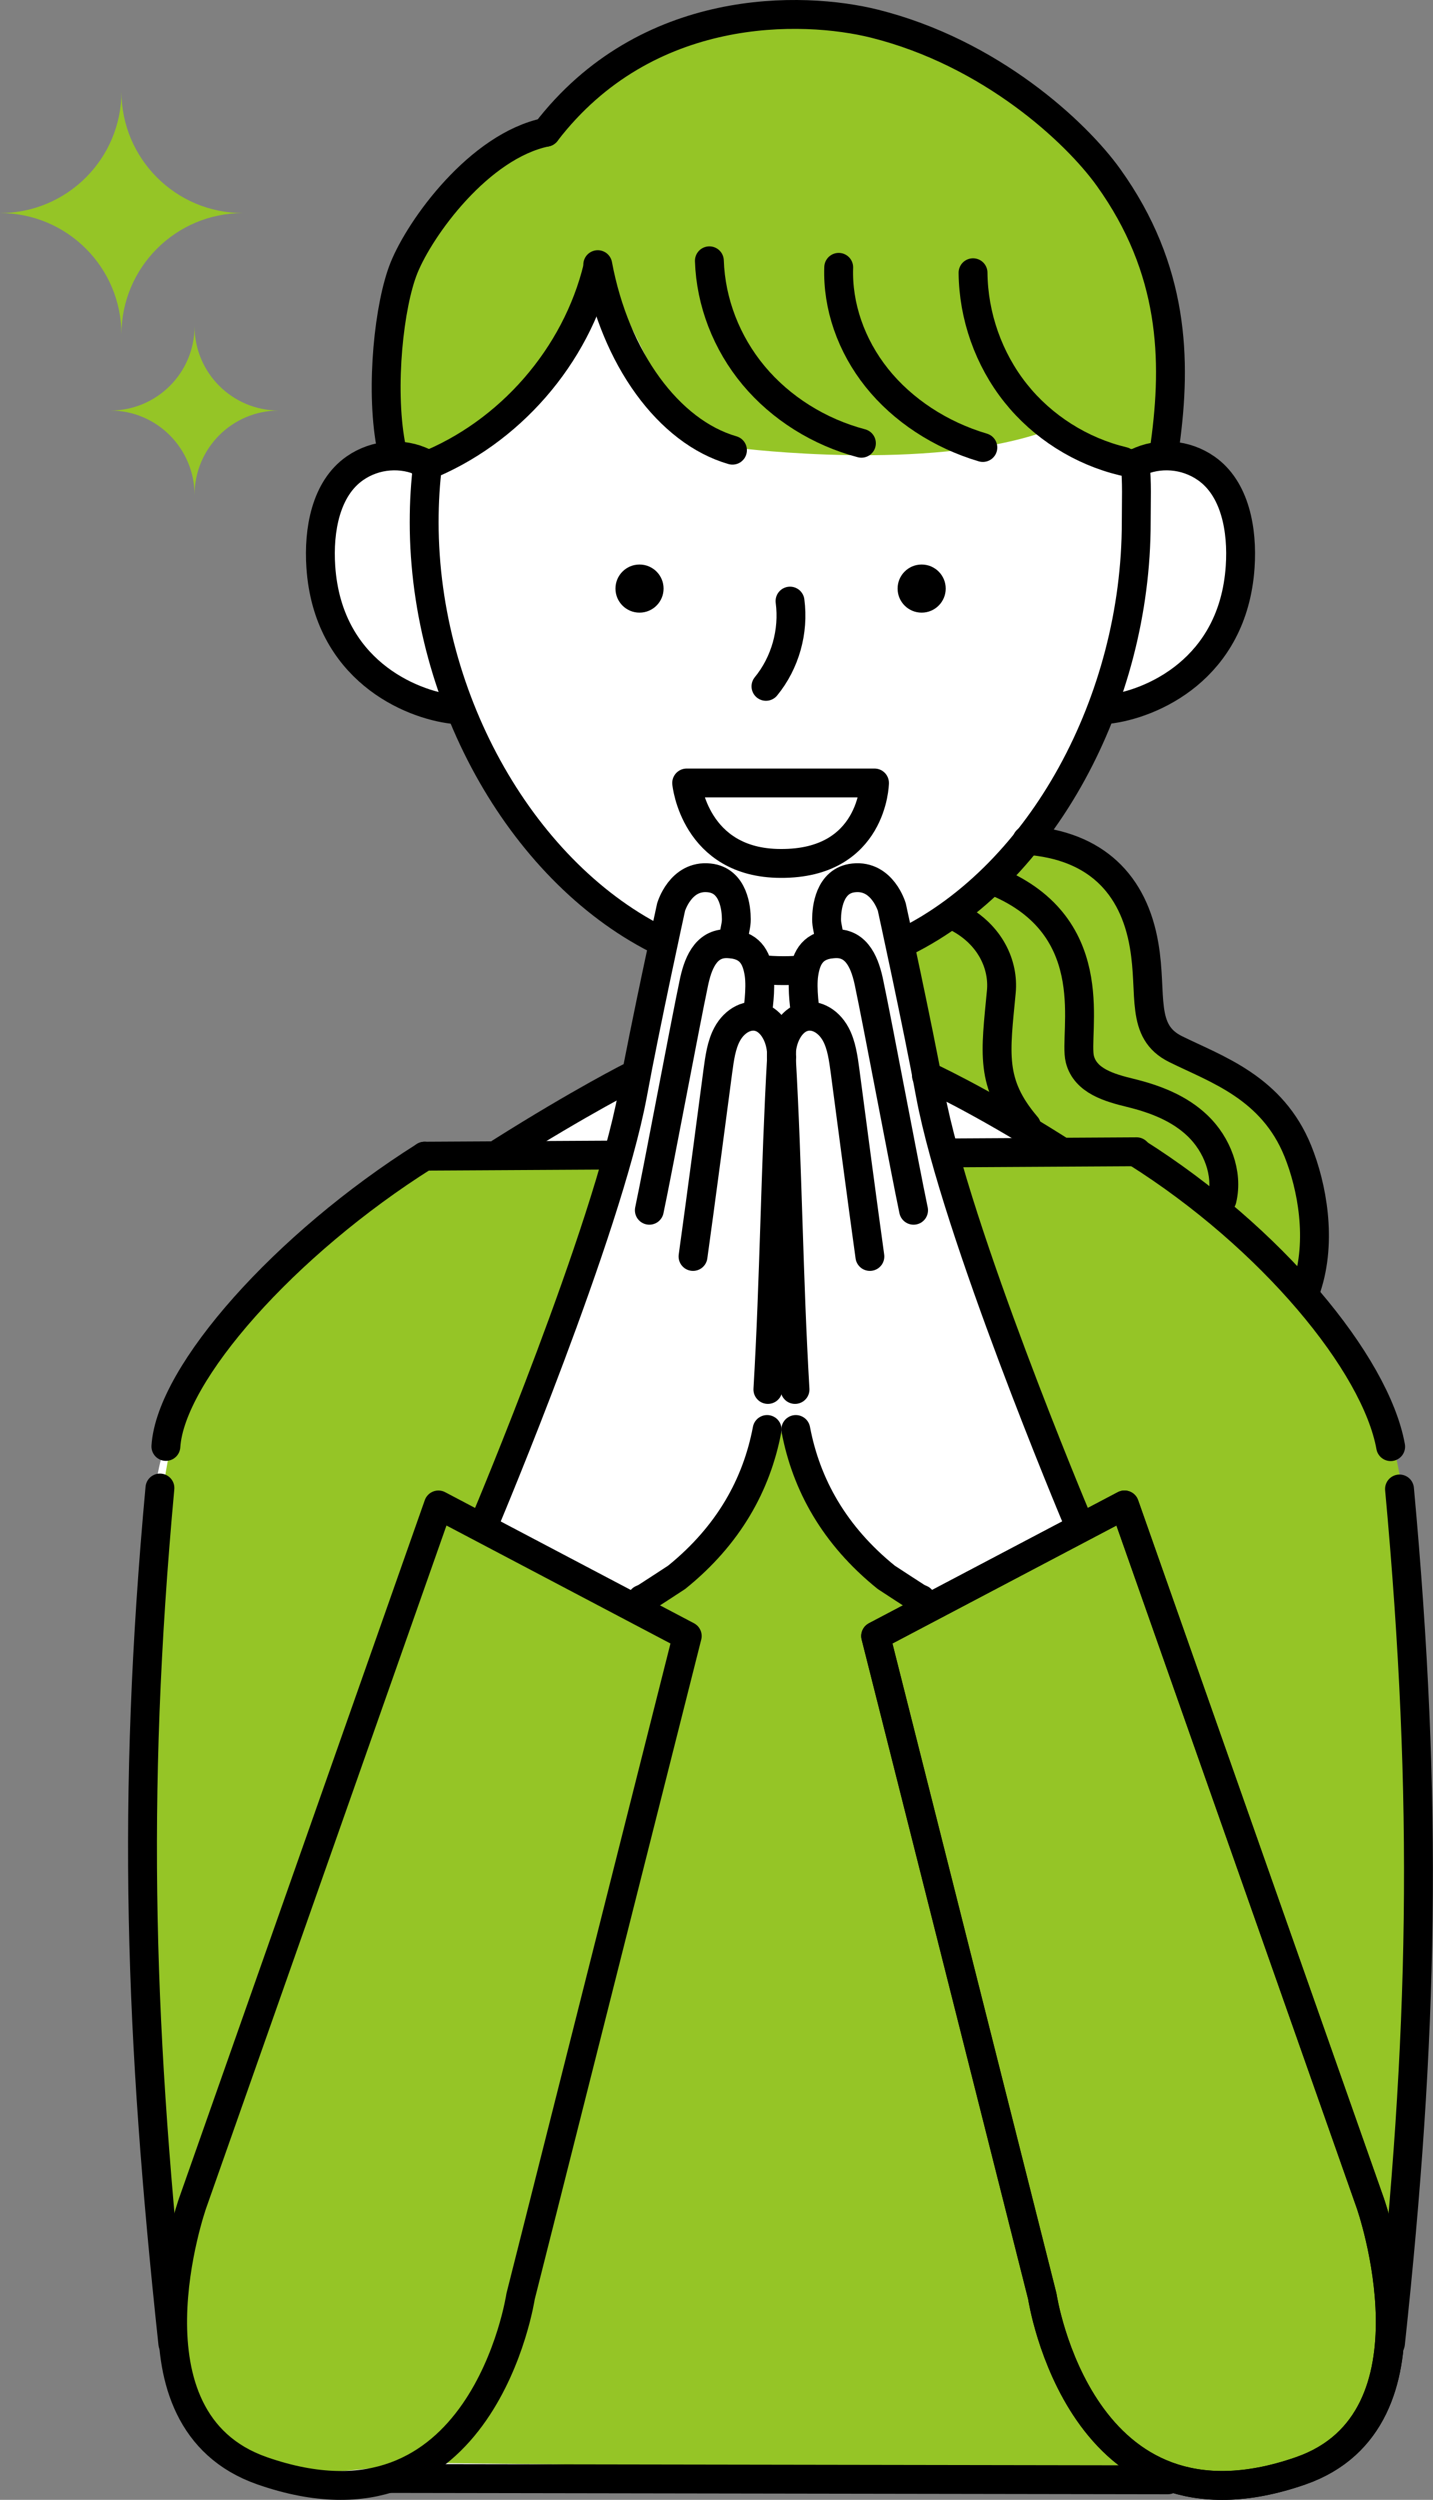 <?xml version="1.0" encoding="utf-8"?>
<!-- Generator: Adobe Illustrator 26.0.3, SVG Export Plug-In . SVG Version: 6.00 Build 0)  -->
<svg version="1.1" id="レイヤー_1" xmlns="http://www.w3.org/2000/svg" xmlns:xlink="http://www.w3.org/1999/xlink" x="0px"
	 y="0px" viewBox="0 0 744.6 1298.8" style="enable-background:new 0 0 744.6 1298.8;" xml:space="preserve">
<rect x="0" y="0" width="744.6" height="1298.8" fill="#808080" stroke="none"/>
<style type="text/css">
	.st0{fill:#FFFFFF;}
	.st1{fill:#95C526;}
	.st2{fill:none;stroke:#000000;stroke-width:15;stroke-linecap:round;stroke-linejoin:round;stroke-miterlimit:10;}
	.st3{fill:#FFFFFF;stroke:#000000;stroke-width:15;stroke-linecap:round;stroke-linejoin:round;stroke-miterlimit:10;}
	.st4{fill:#95C526;stroke:#000000;stroke-width:15;stroke-miterlimit:10;}
	.st5{fill:#FFFFFF;stroke:#000000;stroke-width:15;stroke-linecap:round;stroke-linejoin:round;stroke-miterlimit:10;}
	.st6{fill:none;stroke:#000000;stroke-width:15;stroke-miterlimit:10;}
	.st7{fill:none;stroke:#231815;stroke-width:15;stroke-linecap:round;stroke-miterlimit:10;}
	.st8{fill:#231815;}
	.st9{fill:#FFFFFF;stroke:#231815;stroke-width:15.001;stroke-miterlimit:10.001;}
	.st10{fill:#FFFFFF;stroke:#231815;stroke-width:15;stroke-miterlimit:10;}
	.st11{fill:none;stroke:#95C526;stroke-width:15;stroke-miterlimit:10;}
	.st12{fill:#FFFFFF;stroke:#231815;stroke-width:15;stroke-miterlimit:10;}
	.st13{fill:none;stroke:#231815;stroke-width:15;stroke-miterlimit:10;}
</style>
<g id="color_00000111881271606144053560000004614808498937795771_">
	<path class="st0" d="M286.9,63.3c0,0-83.2,19.7-83.2,157.9c0,14.7,3.9,20.9,0.8,17.7c-9-9.1-35.4-2.5-35.4,37s14.5,83.1,69.3,92.4
		c0,0,38.1,93.6,103.2,117.1l-8.5,66.2l-65.5,49.3l-43.9,2.3c0,0-139.4,74.1-144,181.7c-4.6,107.6,12.7,449.7,12.7,449.7
		s19.7,82.1,119.6,50.9l395.2,3.1c0,0,120.4,33.3,120.4-99.6s-3-430-3-430l-12.4-44.8L672.1,671c0,0,45.1-85.8-61.8-126.6L599.6,532
		l-12-70.9L542,439.5l31.3-69.1c0,0,61-20.8,64.3-38.5s28.7-87.5-31.3-98.6c0,0,29.4-110.6-58.9-172.6s-99.5-48-99.5-48l-49.2-7.2
		L347.1,18l-39,25.8L286.9,63.3z"/>
	<path class="st1" d="M290.3,67.4L234.4,99c0,0-39.2,52.9-35.1,123.6l6.1,12.7l20.6,7.3c0,0,89.1-70.9,89.1-98.8l33.9,68.5
		l35.8,20.6c0,0,97.3,12.3,157.6-8.5l49.1,15.8l18.2-8.5c0,0,8.4-150.8-83-182.4c0,0-55.4-56.8-169.6-34.1l-44.3,25L290.3,67.4z"/>
	<path class="st1" d="M579.5,454.8l18.1,44l4.9,40.1c0,0-14.2-2.5,27.9,19.1c42.1,21.6,54.3,63.6,54.3,63.6l-9.3,48.4l-81.7-70.9
		l-43.5-2.4l-30.1-19.4l-36.2-18l-11.5-72.4l68.8-48.2L579.5,454.8z"/>
	<path class="st1" d="M319,603.9h-99.6c0,0-108,67.1-125.2,125.2c-28.1,95.2-24.9,335.3-4.3,453.2s13.4,108.1,132.4,97.3l378.4,4.3
		c0,0,125.1,52.8,132.3-116.7l-1.4-361.3c0,0-1.1-105.7-61.8-137.8l-77.5-68.7h-95.9L561.8,786l-74.3,48.3L434,791.2l-19.6-48.7
		l-14,2.8l-28,53.5l-40,32l-85.9-34L319,603.9z"/>
</g>
<g id="LINE_00000047033744504549045050000006427771688030239134_">
	<g>
		<path class="st2" d="M344.6,489.6c-71.9-34.6-124.2-125-124.2-218.3c0-10.4,0.6-20.6,1.9-30.6"/>
		<path class="st2" d="M417.6,503.8c-3.7,0.3-6.4,0.5-10.2,0.5c-4.6,0-8.1-0.2-12.6-0.7"/>
		<path class="st2" d="M589.8,240.6c1.1,9.8,0.6,19.6,0.6,30.7c0,92.8-49.3,182.8-119.7,217.8"/>
		<path class="st2" d="M590.7,240.4c11.4-5.6,25.4-4.5,36,2.9c15.1,10.5,19,32,17.7,51.2c-3.6,53.4-46.3,71.5-68.8,74.1"/>
		<path class="st2" d="M220.4,240.4c-11.4-5.6-25.4-4.5-36,2.9c-15.1,10.5-19,32-17.7,51.2c3.6,53.4,46.3,71.5,68.8,74.1"/>
	</g>
	<g>
		<circle cx="332.3" cy="305.8" r="12.5"/>
		<circle cx="478.9" cy="305.8" r="12.5"/>
		<path class="st2" d="M410.5,312.3c2.1,15.7-2.5,32.1-12.5,44.3"/>
	</g>
	<path class="st2" d="M356.8,406.8h97.6c0,0-0.7,42.1-48.8,41.8C360.8,448.5,356.8,406.8,356.8,406.8z"/>
	<g>
		<path class="st2" d="M220.6,600.7c-72.5,45.7-132,112.8-134.4,150.8"/>
		<path class="st2" d="M328.7,558.9c0,0-26.4,13.2-68.7,39.9"/>
		<path class="st2" d="M590.6,598.8c69.8,44,124.2,109.6,132,152.8"/>
		<path class="st2" d="M481.4,558.9c0,0,27,12.2,68,38.1"/>
		<line class="st2" x1="203.3" y1="1287.7" x2="606.8" y2="1288.4"/>
	</g>
	<g>
		<g>
			<path class="st2" d="M406.1,548.9c0.2-9-4.2-17.6-10.5-20.1c-6.3-2.6-13.8,1.1-17.8,8.6c-3,5.6-3.9,12.5-4.8,19.1
				c-9.1,69.3-12.9,96.3-12.9,96.3"/>
			<path class="st2" d="M406.1,549.6c-3.3,57.4-3.7,114.9-7.1,172.3"/>
			<path class="st2" d="M398.6,742.7c-5.4,28.6-20,55-47,76.8c-5.4,3.5-10.8,7.1-16.3,10.6l-1.8,0.8"/>
			<path class="st2" d="M380.7,490.4c1.1-8.3,1.9-9.3,1.9-12.8c0-5.4-1.3-20.2-14.1-21.5c-14.9-1.6-19.8,15.2-19.8,15.2
				s-13.3,60.8-20,97.3C315.5,639.5,253,788.2,253,788.2"/>
			<path class="st2" d="M393.6,526.3c0,0,2-12.4,0.8-20.3c-1.3-8.8-4.9-15.3-16.2-15.7c-11.9-0.5-15.8,11.3-17.7,20.5
				c-4.6,21.8-18.5,96.2-23.1,118"/>
		</g>
		<path class="st2" d="M357.1,850l-129.3-68.1l-127.8,363c0,0-39.5,112.4,36.2,138.8c114.7,40,134.3-90.6,134.3-90.6L357.1,850z"/>
	</g>
	<g>
		<g>
			<path class="st2" d="M406,548.9c-0.2-9,4.2-17.6,10.5-20.1c6.3-2.6,13.8,1.1,17.8,8.6c3,5.6,3.9,12.5,4.8,19.1
				c9.1,69.3,12.9,96.3,12.9,96.3"/>
			<path class="st2" d="M406,549.6c3.3,57.4,3.7,114.9,7.1,172.3"/>
			<path class="st2" d="M413.5,742.7c5.4,28.6,20,55,47,76.8c5.4,3.5,10.8,7.1,16.3,10.6l1.8,0.8"/>
			<path class="st2" d="M431.4,490.4c-1.1-8.3-1.9-9.3-1.9-12.8c0-5.4,1.3-20.2,14.1-21.5c14.9-1.6,19.8,15.2,19.8,15.2
				s13.3,60.8,20,97.3c13.2,70.9,75.7,219.6,75.7,219.6"/>
			<path class="st2" d="M418.5,526.3c0,0-2-12.4-0.8-20.3c1.3-8.8,4.9-15.3,16.2-15.7c11.9-0.5,15.8,11.3,17.7,20.5
				c4.6,21.8,18.5,96.2,23.1,118"/>
		</g>
		<path class="st2" d="M455,850l129.3-68.1l127.8,363c0,0,39.5,112.4-36.2,138.8c-114.7,40-134.3-90.6-134.3-90.6L455,850z"/>
		<path class="st2" d="M455,850l129.3-68.1l127.8,363c0,0,39.5,112.4-36.2,138.8c-114.7,40-134.3-90.6-134.3-90.6L455,850z"/>
	</g>
	<path class="st2" d="M727.2,773.6c15,163.4,12.4,284.4-4.7,444"/>
	<path class="st2" d="M83.1,773.1c-15,163.4-10.4,284.9,6.7,444.5"/>
	<line class="st2" x1="492.6" y1="599" x2="590.6" y2="598.4"/>
	<line class="st2" x1="220.6" y1="600.7" x2="321" y2="600.1"/>
	<path class="st2" d="M520.1,459.2c53.9,24.4,37.6,77.6,41,91.1c2.9,11.4,15.6,14.9,26.2,17.5c12.7,3.1,25.5,7.9,35.2,17.3
		c9.7,9.4,15.8,24.2,12.5,38.1"/>
	<path class="st2" d="M533.6,436.6c35.7,2.6,55.5,22.7,60.9,54.6c4.4,25.6-2.3,44.7,16.4,53.9c21,10.4,50.1,19.8,63.5,53
		c7.3,18.1,12.7,46.3,4.5,70.9"/>
	<path class="st2" d="M497.8,476.8c16.8,8.9,23.8,24.5,22.5,38.4c-3,31.9-6,47.5,13.1,69.9"/>
	<path class="st2" d="M283.7,68.7c-34.7,7.2-65.3,49.4-73.8,70.5c-7.7,19.1-12.3,61.6-6.9,91.5"/>
	<path class="st2" d="M283.7,68.7C335.9,0.6,417.1,3,454.4,12.3C514.8,27.4,559.1,68.6,576,92.2c34.2,47.7,35.4,94.8,29.4,138.5"/>
	<g>
		<path class="st2" d="M310.6,138.9c-11.2,46.2-45.9,86-90,103.5"/>
		<path class="st2" d="M368.6,135.5c0.7,21.5,8.9,42.7,23,59.6s34,29.4,56,35.2"/>
		<path class="st2" d="M435.8,138.9c-0.7,20.1,6.4,40.6,19.8,57.4s33.1,29.7,55.1,36.2"/>
		<path class="st2" d="M505.6,141.7c0.2,22.5,8.1,44.9,22.1,62.5s34.1,30.3,56,35.5"/>
		<path class="st2" d="M310.6,137.5c9.1,48.7,36.8,86.8,70,96.4"/>
	</g>
</g>
<path class="st1" d="M57.3,213.3L57.3,213.3c24.2,0,43.8-19.6,43.8-43.8l0,0c0,24.2,19.6,43.8,43.8,43.8l0,0
	c-24.2,0-43.8,19.6-43.8,43.8l0,0C101,232.9,81.4,213.3,57.3,213.3z"/>
<path class="st1" d="M0,110.7L0,110.7c34.8,0,63.1-28.2,63.1-63.1l0,0c0,34.8,28.2,63.1,63.1,63.1l0,0c-34.8,0-63.1,28.2-63.1,63.1
	l0,0C63.1,138.9,34.8,110.7,0,110.7z"/>
</svg>
